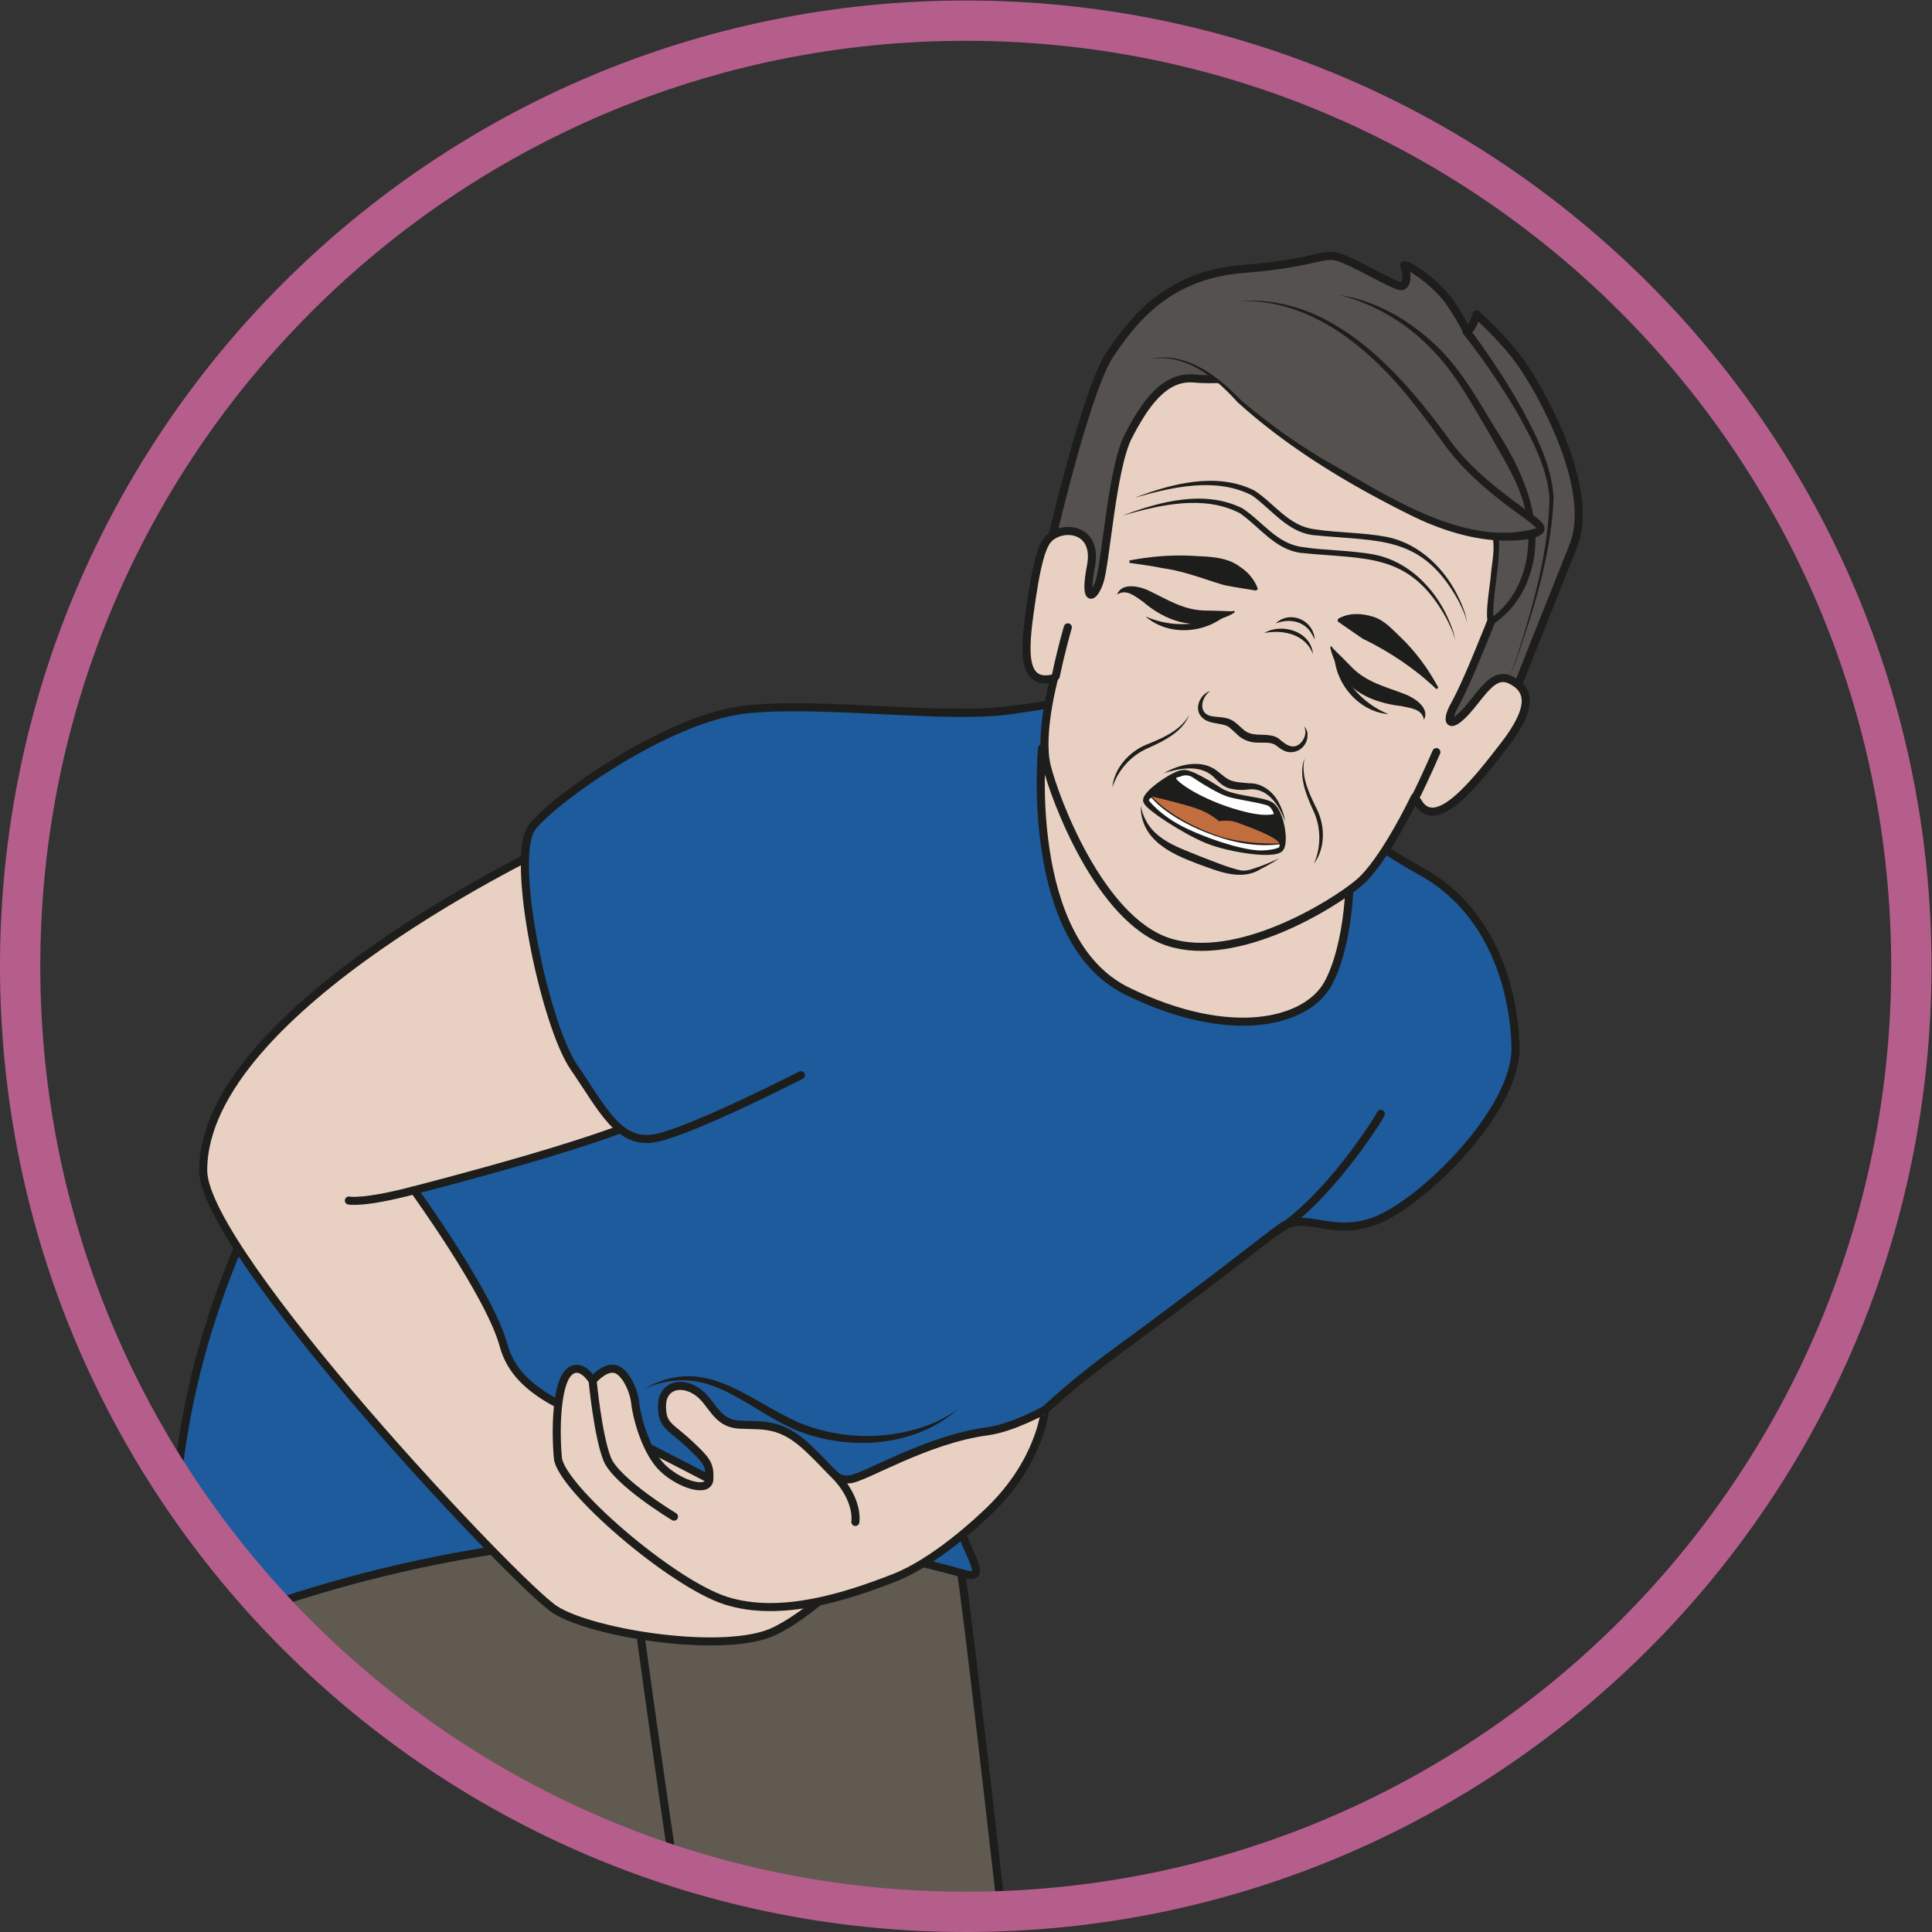 <?xml version="1.0" encoding="UTF-8" standalone="no"?><svg xmlns="http://www.w3.org/2000/svg" xml:space="preserve" viewBox="0 0 319.63 319.63"><rect x="0" y="0" width="319.63" height="319.63" fill="#333333" stroke="none"/><defs><clipPath id="a" clipPathUnits="userSpaceOnUse"><path d="M2.5 119.86C2.5 55.05 55.05 2.5 119.86 2.5c64.82 0 117.36 52.55 117.36 117.36 0 64.82-52.54 117.36-117.36 117.36-64.81 0-117.36-52.54-117.36-117.36"/></clipPath><clipPath id="b" clipPathUnits="userSpaceOnUse"><path d="M0 239.72h239.72V0H0Z"/></clipPath></defs><g clip-path="url(#a)" transform="matrix(1.333 0 0 -1.333 0 319.63)"><path d="M0 0c-2.39 20.9-4.78 41.88-5.37 44.08l-91.04 31.77s-1.3-12.83-2.64-19.79c-1.33-6.95-3.4-28.68 0-38.37C-95.64 7.99-95.32 2-95.32 2" style="fill:#605a51;fill-opacity:1;fill-rule:nonzero;stroke:#1d1d1b;stroke-width:1;stroke-linecap:butt;stroke-linejoin:miter;stroke-miterlimit:10;stroke-dasharray:none;stroke-opacity:1" transform="translate(124.27 2.78)"/><path d="M0 0c4.03-1.15-2.09 5.23-.4 8.31 1.67 3.09 7.52 10.73 19.27 19.33 11.75 8.61 16.88 12.75 20.2 15.23 3.3 2.48 6.95-1.65 13.07 1.5 6.13 3.14 16.39 13.73 16.22 21.01-.16 7.29-2.98 17.05-11.75 21.85-8.77 4.8-39.9 26.82-39.9 26.82L15.19 109S6.29 106.6-1 106.93c-7.28.33-36.25-5.13-44.03-10.43-7.78-5.3-59-45.25-52.66-104.87 0 0 47.2 22.77 97.68 8.37" style="fill:#1d5b9c;fill-opacity:1;fill-rule:nonzero;stroke:none" transform="translate(119.73 44.43)"/><path d="M0 0c4.03-1.15-2.09 5.23-.4 8.31 1.67 3.09 7.52 10.73 19.27 19.33 11.75 8.61 16.88 12.75 20.2 15.23 3.3 2.48 6.95-1.65 13.07 1.5 6.13 3.14 16.39 13.73 16.22 21.01-.16 7.29-2.98 17.05-11.75 21.85-8.77 4.8-39.9 26.82-39.9 26.82L15.19 109S6.29 106.6-1 106.93c-7.28.33-36.25-5.13-44.03-10.43-7.78-5.3-59-45.25-52.66-104.87 0 0 47.2 22.77 97.68 8.37z" style="fill:none;stroke:#1d1d1b;stroke-width:1;stroke-linecap:round;stroke-linejoin:round;stroke-miterlimit:10;stroke-dasharray:none;stroke-opacity:1" transform="translate(119.73 44.43)"/><path d="M0 0c-.5-.34 1-6.12-2.15-10.1-3.15-3.97-3.97-3.3-3.97-3.3S-8.44-37.25 4.47-43.54c12.91-6.3 22.18-3.81 24.83.82 2.65 4.64 3.3 14.29 2.32 17.5C30.62-22.02 9.6 6.61 0 0" style="fill:#e8d1c2;fill-opacity:1;fill-rule:nonzero;stroke:none" transform="translate(135.45 160.3)"/><path d="M0 0c-.5-.34 1-6.12-2.15-10.1-3.15-3.97-3.97-3.3-3.97-3.3S-8.44-37.25 4.47-43.54c12.91-6.3 22.18-3.81 24.83.82 2.65 4.64 3.3 14.29 2.32 17.5C30.62-22.02 9.6 6.61 0 0Z" style="fill:none;stroke:#1d1d1b;stroke-width:1;stroke-linecap:round;stroke-linejoin:round;stroke-miterlimit:10;stroke-dasharray:none;stroke-opacity:1" transform="translate(135.45 160.3)"/><path d="M0 0s-43.78-20.4-43.68-40.6C-43.63-50.75-4.7-92.1 0-95.08c4.7-3 21.34-5.6 27.31-2.62 5.98 3 10.67 9.02 10.67 9.02S15.36-76.86 8.96-73.6C2.56-70.33-4.69-68.58-6.4-62.27c-1.7 6.31-11.1 19.25-11.1 19.25s27.74 7.06 30.3 9.93" style="fill:#e8d1c2;fill-opacity:1;fill-rule:nonzero;stroke:#1d1d1b;stroke-width:1;stroke-linecap:round;stroke-linejoin:round;stroke-miterlimit:10;stroke-dasharray:none;stroke-opacity:1" transform="translate(68.9 135.08)"/><path d="M0 0s1.81-.39 8.1 1.28" style="fill:none;stroke:#1d1d1b;stroke-width:1;stroke-linecap:round;stroke-linejoin:round;stroke-miterlimit:10;stroke-dasharray:none;stroke-opacity:1" transform="translate(43.3 90.78)"/><path d="M0 0c-1.32-1.29-6.82-6.46-11.92-8.44-5.96-2.32-14.07-4.97-20.85-2.82C-39.56-9.1-53.3 2.81-53.63 6.45c-.33 3.65-.16 9.1 1.32 10.6 1.5 1.49 2.98-1 2.98-1s1.33 1.62 2.65 1.47c1.33-.14 2.49-2.62 2.65-4.28.17-1.66 1.33-6.12 3.48-8.11 2.15-1.99 5.65-3.07 5.72-1.29.07 1.79-.26 2.28-2.58 4.43-2.32 2.16-3.3 2.16-3.3 4.64 0 2.48 2.3 3.14 4.3 1.82 1.98-1.32 2.31-3.97 5.3-4.14 2.97-.16 5.12.33 8.6-2.98 3.48-3.3 3.31-3.97 5.13-3.8 1.82.16 9.44 4.94 17.05 5.95 3.16.42 7.15 2.66 7.15 2.66S6.3 6.12 0 0" style="fill:#e8d1c2;fill-opacity:1;fill-rule:nonzero;stroke:none" transform="translate(122.87 52.38)"/><path d="M0 0c-1.32-1.29-6.82-6.46-11.92-8.44-5.96-2.32-14.07-4.97-20.85-2.82C-39.56-9.1-53.3 2.81-53.63 6.45c-.33 3.65-.16 9.1 1.32 10.6 1.5 1.49 2.98-1 2.98-1s1.33 1.62 2.65 1.47c1.33-.14 2.49-2.62 2.65-4.28.17-1.66 1.33-6.12 3.48-8.11 2.15-1.99 5.65-3.07 5.72-1.29.07 1.79-.26 2.28-2.58 4.43-2.32 2.16-3.3 2.16-3.3 4.64 0 2.48 2.3 3.14 4.3 1.82 1.98-1.32 2.31-3.97 5.3-4.14 2.97-.16 5.12.33 8.6-2.98 3.48-3.3 3.31-3.97 5.13-3.8 1.82.16 9.44 4.94 17.05 5.95 3.16.42 7.15 2.66 7.15 2.66S6.3 6.12 0 0z" style="fill:none;stroke:#1d1d1b;stroke-width:1;stroke-linecap:round;stroke-linejoin:round;stroke-miterlimit:10;stroke-dasharray:none;stroke-opacity:1" transform="translate(122.87 52.38)"/><path d="M0 0s-7.12 4.3-8.28 7.12c-1.15 2.81-1.82 9.76-1.82 9.76" style="fill:none;stroke:#1d1d1b;stroke-width:1;stroke-linecap:round;stroke-linejoin:round;stroke-miterlimit:10;stroke-dasharray:none;stroke-opacity:1" transform="translate(83.65 51.55)"/><path d="M0 0s.48 2.78-2.65 5.94" style="fill:none;stroke:#1d1d1b;stroke-width:1;stroke-linecap:round;stroke-linejoin:round;stroke-miterlimit:10;stroke-dasharray:none;stroke-opacity:1" transform="translate(106.16 50.89)"/><path d="M0 0c-.17-.5-6.82-11.04-13.43-14.87" style="fill:none;stroke:#1d1d1b;stroke-width:1;stroke-linecap:round;stroke-linejoin:round;stroke-miterlimit:10;stroke-dasharray:none;stroke-opacity:1" transform="translate(171.37 101.54)"/><path d="M0 0s-13.27-6.79-17.9-7.78c-4.64-1-6.63 3.48-10.27 8.77-3.64 5.3-8.02 26.18-5.17 29.81 2.85 3.63 16.76 13.4 26.2 14.55 9.43 1.16 26.13-1.36 33.84.06" style="fill:#1d5b9c;fill-opacity:1;fill-rule:nonzero;stroke:#1d1d1b;stroke-width:1;stroke-linecap:round;stroke-linejoin:round;stroke-miterlimit:10;stroke-dasharray:none;stroke-opacity:1" transform="translate(99.4 106.34)"/><path d="M0 0c7.64 4.29 12.78-1.49 19.35-4.3a22.28 22.28 0 0 1 14.97-.54c1.63.52 3.2 1.28 4.58 2.32-5.26-4.74-13.49-5.25-19.93-2.7C12.27-2.38 7.88 3.4 0 0" style="fill:#1d1d1b;fill-opacity:1;fill-rule:nonzero;stroke:none" transform="translate(80 67.44)"/><path d="M0 0s1.98-14.75 4.68-32.7" style="fill:#605a51;fill-opacity:1;fill-rule:nonzero;stroke:#1d1d1b;stroke-width:1;stroke-linecap:butt;stroke-linejoin:miter;stroke-miterlimit:10;stroke-dasharray:none;stroke-opacity:1" transform="translate(79.5 36.82)"/><path d="M0 0s5.02 12.67 7.9 19.88c2.9 7.2-4.31 19.74-6.64 22.92-2.1 2.9-5.36 5.82-5.36 5.82s-.43-1.7-1.21-2.16c0 0-.03.47-1.96 3.43-1.9 2.91-6.2 5.5-5.8 4.68.41-.84.38-2.24-.27-2.44-.65-.2-4.45 2.17-7.17 3.32-2.73 1.16-2.59-.4-12.57-1.2-9.41-.74-13.71-6.4-16.57-10.68-2.86-4.28-7.28-23.17-7.22-23.1 0 0 16.79-50.63 56.87-20.47" style="fill:#54514e;fill-opacity:1;fill-rule:nonzero;stroke:none" transform="translate(187.36 152.15)"/><path d="M0 0s5.02 12.67 7.9 19.88c2.9 7.2-4.31 19.74-6.64 22.92-2.1 2.9-5.36 5.82-5.36 5.82s-.43-1.7-1.21-2.16c0 0-.03.47-1.96 3.43-1.9 2.91-6.2 5.5-5.8 4.68.41-.84.38-2.24-.27-2.44-.65-.2-4.45 2.17-7.17 3.32-2.73 1.16-2.59-.4-12.57-1.2-9.41-.74-13.71-6.4-16.57-10.68-2.86-4.28-7.28-23.17-7.22-23.1 0 0 16.79-50.63 56.87-20.47z" style="fill:none;stroke:#1d1d1b;stroke-width:1;stroke-linecap:round;stroke-linejoin:round;stroke-miterlimit:10;stroke-dasharray:none;stroke-opacity:1" transform="translate(187.36 152.15)"/><path d="M0 0c2.35-3.14 4.5-6.4 6.42-9.82 1.84-3.44 3.71-7.04 3.95-11.03-.23-6.84-2.33-13.47-4.52-19.9-.36-.9-.64-1.86-1.22-2.64.56.8.82 1.76 1.16 2.66 2.04 6.42 3.98 13.1 4.07 19.87-.3 3.82-2.24 7.36-4.1 10.67A86.55 86.55 0 0 1-.79-.62C-1.2-.12-.4.54 0 0" style="fill:#1d1d1b;fill-opacity:1;fill-rule:nonzero;stroke:none" transform="translate(182.44 198.91)"/><path d="M0 0c-1.02-2.08-.17-2.8 2.66.82C4.3 2.91 5.47 4.3 7.13 3.51 9.55 2.35 10 .12 6.42-4.54c-3.6-4.67-8.55-11-10.78-7.1l-.36.5-.03.05s-3.81-8-6.96-10.63c-3.15-2.64-15.1-10.09-23.63-7.3-8.53 2.8-14.1 17.84-15.08 21.83-.98 3.98.92 10.9.92 10.9-4.36-1.1-3.64 4.11-2.78 9.93.87 5.83 1.62 7.04 2.34 7.61 1.9 1.5 5.88.88 5.01-3.63-.87-4.52.26-4.18 1.04-2 .8 2.26 1.56 14.21 3.6 18.13 2.03 3.9 4.45 7.53 8.22 7.15 3.76-.37 9.52.88 14.56-1.56 5.05-2.45 9.84-9.08 16.23-9.98 9.7-1.37 8.62-12.16 5.74-19.3C2.36 4.86 1.25 2.26 0 0" style="fill:#e8d1c2;fill-opacity:1;fill-rule:nonzero;stroke:none" transform="translate(180.33 151.9)"/><path d="M0 0c-1.02-2.08-.17-2.8 2.66.82C4.3 2.91 5.47 4.3 7.13 3.51 9.55 2.35 10 .12 6.42-4.54c-3.6-4.67-8.55-11-10.78-7.1l-.36.5-.03.05s-3.81-8-6.96-10.63c-3.15-2.64-15.1-10.09-23.63-7.3-8.53 2.8-14.1 17.84-15.08 21.83-.98 3.98.92 10.9.92 10.9-4.36-1.1-3.64 4.11-2.78 9.93.87 5.83 1.62 7.04 2.34 7.61 1.9 1.5 5.88.88 5.01-3.63-.87-4.52.26-4.18 1.04-2 .8 2.26 1.56 14.21 3.6 18.13 2.03 3.9 4.45 7.53 8.22 7.15 3.76-.37 9.52.88 14.56-1.56 5.05-2.45 9.84-9.08 16.23-9.98 9.7-1.37 8.62-12.16 5.74-19.3C2.36 4.86 1.25 2.26 0 0Z" style="fill:none;stroke:#1d1d1b;stroke-width:1;stroke-linecap:round;stroke-linejoin:round;stroke-miterlimit:10;stroke-dasharray:none;stroke-opacity:1" transform="translate(180.33 151.9)"/><path d="M0 0s9.44-1.3 15.97-11.99c6.52-10.67 7.53-12.7 7.8-17.35.48-8-4.91-11.13-4.91-11.13-.97.26 1.5 10.56.1 11.12-3.92 1.6-7.77 2.5-9.35 5.19" style="fill:#54514e;fill-opacity:1;fill-rule:nonzero;stroke:none" transform="translate(166.3 203.16)"/><path d="M0 0c4.34-.69 8.37-2.96 11.6-5.96 3.31-2.98 5.44-6.95 7.74-10.68 3.6-5.53 6.55-12.35 3.92-18.91a11.47 11.47 0 0 0-4.2-5.26c-.6-.24-.81.53-.8.94-.06 1.32.31 3.57.45 4.91.13 1.68.63 3.67.15 5.27-3.14 1.53-7.34 2.28-9.25 5.53 2.1-2.9 5.93-3.43 9.04-4.72.25-.1.57-.13.76-.43.51-1.04.3-1.91.3-2.95-.13-2.4-.7-5.16-.69-7.56 0-.1.02-.2.04-.28 0-.08.1-.1-.1 0l-.3-.03c3.54 2.4 5.06 6.98 4.65 11.15-.15 4.35-2.68 8.06-4.8 11.85-2.21 3.72-4.26 7.6-7.38 10.67A24.2 24.2 0 0 1 0 0" style="fill:#1d1d1b;fill-opacity:1;fill-rule:nonzero;stroke:none" transform="translate(166.3 203.16)"/><path d="M0 0s4.85 1.6 10.28-4.17S31.12-18.8 37.07-20.72c5.94-1.92 10.89-1.38 11.6-.43.72.96-6.58 4.14-11.46 10.72C32.34-3.86 23.93 7.95 11.2 7.24" style="fill:#54514e;fill-opacity:1;fill-rule:nonzero;stroke:none" transform="translate(142.5 195.17)"/><path d="M0 0c4.45 1.16 8.52-1.94 11.43-4.97a73.7 73.7 0 0 1 10.5-7.53c7.5-4.23 17.3-10.96 26.21-8.47.08.03.16.14.12.08-.06-.18.02-.2-.04-.11-.56.67-1.36 1.15-2.06 1.69-3.52 2.53-6.99 5.37-9.53 8.95-1.29 1.74-2.55 3.49-3.9 5.16-5.26 6.63-12.6 12.81-21.54 12.44 11.46.93 19.96-8.64 26.13-17.1 2.83-3.97 6.81-6.81 10.73-9.66 1.79-1.27 1.43-2.31-.7-2.75-4.95-.8-10.04.66-14.43 2.77-7.8 3.85-15.34 8.34-21.82 14.19C8.3-2.2 4.48.92 0 0" style="fill:#1d1d1b;fill-opacity:1;fill-rule:nonzero;stroke:none" transform="translate(142.5 195.17)"/><path d="M0 0s-.76-2.54-1.5-6.06" style="fill:none;stroke:#1d1d1b;stroke-width:1;stroke-linecap:round;stroke-linejoin:miter;stroke-miterlimit:10;stroke-dasharray:none;stroke-opacity:1" transform="translate(132.53 161.92)"/><path d="M0 0s-1.48-3.43-2.64-5.68" style="fill:none;stroke:#1d1d1b;stroke-width:1;stroke-linecap:round;stroke-linejoin:miter;stroke-miterlimit:10;stroke-dasharray:none;stroke-opacity:1" transform="translate(178.27 146.44)"/><path d="M0 0c-1.26-.96-1.49-3.02.43-3.17.74-.13 1.67-.01 2.55-.64.73-.52 1.24-1.22 1.82-1.4 1.15-.45 2.58.04 3.67-.67.85-.74 1.8-1.52 2.77-.58.51.53.8 1.37.4 2.09.3-.3.5-.74.44-1.18 0-1.54-1.7-2.57-3.06-1.79-.44.23-.74.54-1.03.7-.7.33-1.4.18-2.19.23-.9 0-1.93.43-2.5 1.06-.32.28-.6.57-.88.8-.76.65-2.52.34-3.39 1.23C-2.1-2.29-1.27-.42 0 0" style="fill:#1d1d1b;fill-opacity:1;fill-rule:nonzero;stroke:none" transform="translate(150.19 154.03)"/><path d="M0 0c.56 1.58 2.85 1.03 3.98.48C6.34-.66 8.24-1.9 10.85-1.97c1.04-.02 2.35-.05 3.43-.1h.12c.04-.02.07.06.06-.06.05-.02-.1.07-.16.08.1 0 .14.1.3-.03-.01-.2-.09-.14-.12-.2-.47-.3-1.01-.5-1.54-.7C9.44-4.5 5.9-3.2 3.2-.86 2.25-.23 1.15.79 0 0" style="fill:#1d1d1b;fill-opacity:1;fill-rule:nonzero;stroke:none" transform="translate(138.64 165.98)"/><path d="M0 0c3.3-1.48 6.97-1.16 10.19.35C7.48-2.17 2.8-2.49 0 0" style="fill:#1d1d1b;fill-opacity:1;fill-rule:nonzero;stroke:none" transform="translate(142.17 163.28)"/><path d="M0 0c-.2 1.37-1.72 1.46-2.82 1.71-2.62.3-5.8 1.3-7.28 3.77-.68 1.1-1.21 2.17-1.51 3.41.01.06-.06.08.05.23.16.01.18-.12.24-.2-.05.03-.22.08-.17.06.07.07.03.04.17-.09.78-.75 1.7-1.68 2.42-2.42 1.85-1.83 4.07-2.33 6.51-3.27C-1.22 2.76.77 1.5 0 0" style="fill:#1d1d1b;fill-opacity:1;fill-rule:nonzero;stroke:none" transform="translate(176.73 150.44)"/><path d="M0 0c-3.73.3-6.73 3.9-6.73 7.6C-5.63 4.2-3.33 1.34 0 0" style="fill:#1d1d1b;fill-opacity:1;fill-rule:nonzero;stroke:none" transform="translate(172.32 151.15)"/><path d="M0 0c2.78.53 5.6.75 8.44.54 1.75-.07 3.86-.2 5.3-1.34a5.5 5.5 0 0 0 2.2-2.71l-.2-.23c-1.55.26-2.74.43-4 .69-2.46.73-5 1.75-7.65 2.1-1.34.28-2.7.46-4.08.65z" style="fill:#1d1d1b;fill-opacity:1;fill-rule:nonzero;stroke:none" transform="translate(140.17 170.22)"/><path d="M0 0c-2.7 2.57-5.9 4.7-9.17 6.27l-3.08 2.13v.3c1.34.83 2.98.72 4.35.3 1.43-.42 2.38-1.55 3.36-2.47 1.95-1.85 3.52-4 4.78-6.35L0 0" style="fill:#1d1d1b;fill-opacity:1;fill-rule:nonzero;stroke:none" transform="translate(178.28 154.25)"/><path d="M0 0c-.86-2.19-3.22-3.3-5.23-4.2a8.04 8.04 0 0 1-4.32-4.83c.22 2.33 2 4.35 4.12 5.26C-3.37-2.92-1.13-2.04 0 0" style="fill:#1d1d1b;fill-opacity:1;fill-rule:nonzero;stroke:none" transform="translate(147.61 151.09)"/><path d="M0 0c-.5-2.28.6-4.42 1.57-6.42 1-2.08.99-4.78-.4-6.67a8.04 8.04 0 0 1-.03 6.47C.22-4.6-.81-2.2 0 0" style="fill:#1d1d1b;fill-opacity:1;fill-rule:nonzero;stroke:none" transform="translate(161.91 145.68)"/><path d="M0 0c.8-3.97 4.16-4.96 7.45-6.3 1.62-.62 3.25-1.32 4.9-1.7.83-.17 1.63.22 2.42.47.82.3 1.63.65 2.44 1.02-.74-.49-1.51-.92-2.3-1.32-2.47-1.58-5.38-.24-7.82.62C3.67-5.92-.02-4.21 0 0" style="fill:#1d1d1b;fill-opacity:1;fill-rule:nonzero;stroke:none" transform="translate(141.58 139.77)"/><path d="M0 0c1.92 1.14 4.8 1.81 6.72.18.62-.47 1.14-.96 1.72-1.13.6-.2 1.36-.22 2.1-.3 1.65.06 3.13-1.13 3.79-2.57.35-.7.6-1.43.71-2.18-.72 2.01-2.16 4.21-4.5 3.99a6.3 6.3 0 0 0-2.4.12c-.9.27-1.47.93-1.98 1.43C4.52 1.08 2.03.65 0 0" style="fill:#1d1d1b;fill-opacity:1;fill-rule:nonzero;stroke:none" transform="translate(144.46 143.82)"/><path d="M0 0s-3.17 2.14-4.33 2.19c-1.15.04-4.84-2.62-4.59-3.34.25-.72 4.65-3.63 7.51-4.8 2.84-1.15 8.48-1.95 9-.98.53.97-.1 4.53-1.28 5.19C5.13-1.08 1.73-1.08 0 0" style="fill:#1d1d1b;fill-opacity:1;fill-rule:nonzero;stroke:#1d1d1b;stroke-width:1;stroke-linecap:butt;stroke-linejoin:miter;stroke-miterlimit:10;stroke-dasharray:none;stroke-opacity:1" transform="translate(151.3 141.54)"/><path d="M0 0s1.5-2.09 5.06-3.71c3.55-1.63 7.49-2.7 9.25-2.6 1.76.09 2.11.45 2.11.45s.24.54-.07.55c-.31.02-3.33-.59-7.96 1.06C2.56-2.2.51.5.51.5S.16.43.05.13" style="fill:#fff;fill-opacity:1;fill-rule:nonzero;stroke:#1d1d1b;stroke-width:.25;stroke-linecap:round;stroke-linejoin:round;stroke-miterlimit:10;stroke-dasharray:none;stroke-opacity:1" transform="translate(142.44 140.42)"/><path d="M0 0s.8.43 1.65-.13c1.19-.8 3.04-1.93 4.17-2.32 1.12-.4 4.82-.87 5.3-1.27.5-.4.67-1.12.67-1.12s-.86-.43-3.4.14a26.4 26.4 0 0 0-6.6 2.5C.23-1.32-.92-.4-.58-.2c.24.14.57.2.57.2" style="fill:#fff;fill-opacity:1;fill-rule:nonzero;stroke:none" transform="translate(146.47 143.52)"/><path d="M0 0s.8.43 1.65-.13c1.19-.8 3.04-1.93 4.17-2.32 1.12-.4 4.82-.87 5.3-1.27.5-.4.67-1.12.67-1.12s-.86-.43-3.4.14a26.4 26.4 0 0 0-6.6 2.5C.23-1.32-.92-.4-.58-.2c.24.14.57.2.57.2Z" style="fill:none;stroke:#1d1d1b;stroke-width:.25;stroke-linecap:round;stroke-linejoin:round;stroke-miterlimit:10;stroke-dasharray:none;stroke-opacity:1" transform="translate(146.47 143.52)"/><path d="M0 0s3.9-.9 5.62-1.51c1.72-.61 2.7-1.55 2.7-1.55s1.34.18 2.15-.13c1.1-.42 4.92-1.72 5.37-2.63 0 0-4.36-.25-7.96 1.06C2.27-2.74 0 0 0 0" style="fill:#c16d3e;fill-opacity:1;fill-rule:nonzero;stroke:none" transform="translate(142.95 140.93)"/><path d="M0 0c4.62 1.75 10.22 3.25 14.9.89C17.4-.76 19.15-3.5 22.32-3.9c2.94-.46 6.05-.38 9.03-.96 4.1-.84 7.32-4.07 9-7.78.4-.92.84-1.87.91-2.89-.13 1-.65 1.9-1.08 2.8-4.56 8.24-9.9 7.26-18 8.1-3.2.36-5.2 3.25-7.62 4.93C10.07 2.62 4.64 1.33 0 0" style="fill:#1d1d1b;fill-opacity:1;fill-rule:nonzero;stroke:none" transform="translate(139.32 175.79)"/><path d="M0 0c4.61 1.76 10.22 3.25 14.9.89C17.4-.76 19.15-3.5 22.3-3.9c2.95-.46 6.06-.39 9.04-.96 4.1-.84 7.32-4.07 9-7.78.41-.92.84-1.87.91-2.89-.13 1-.65 1.91-1.08 2.8-4.56 8.24-9.9 7.26-18 8.1-3.2.36-5.2 3.25-7.62 4.94C10.07 2.6 4.64 1.33 0 0" style="fill:#1d1d1b;fill-opacity:1;fill-rule:nonzero;stroke:none" transform="translate(140.81 178)"/><path d="M0 0c2.2 1.3 5.8.2 6.04-2.6C5.1-.17 2.4.46 0 0" style="fill:#1d1d1b;fill-opacity:1;fill-rule:nonzero;stroke:none" transform="translate(156.91 161.22)"/><path d="M0 0c1.78 1.7 4.69.44 4.85-1.97-.24.46-.48.93-.8 1.28C3 .43 1.4.55 0 0" style="fill:#1d1d1b;fill-opacity:1;fill-rule:nonzero;stroke:none" transform="translate(158.32 162.4)"/></g><g clip-path="url(#b)" transform="matrix(1.333 0 0 -1.333 0 319.63)"><path d="M0 0c0-64.82-52.55-117.36-117.36-117.36-64.82 0-117.36 52.54-117.36 117.36s52.54 117.36 117.36 117.36C-52.55 117.36 0 64.82 0 0Z" style="fill:none;stroke:#b55e8c;stroke-width:5;stroke-linecap:butt;stroke-linejoin:miter;stroke-miterlimit:10;stroke-dasharray:none;stroke-opacity:1" transform="translate(237.22 119.86)"/></g></svg>